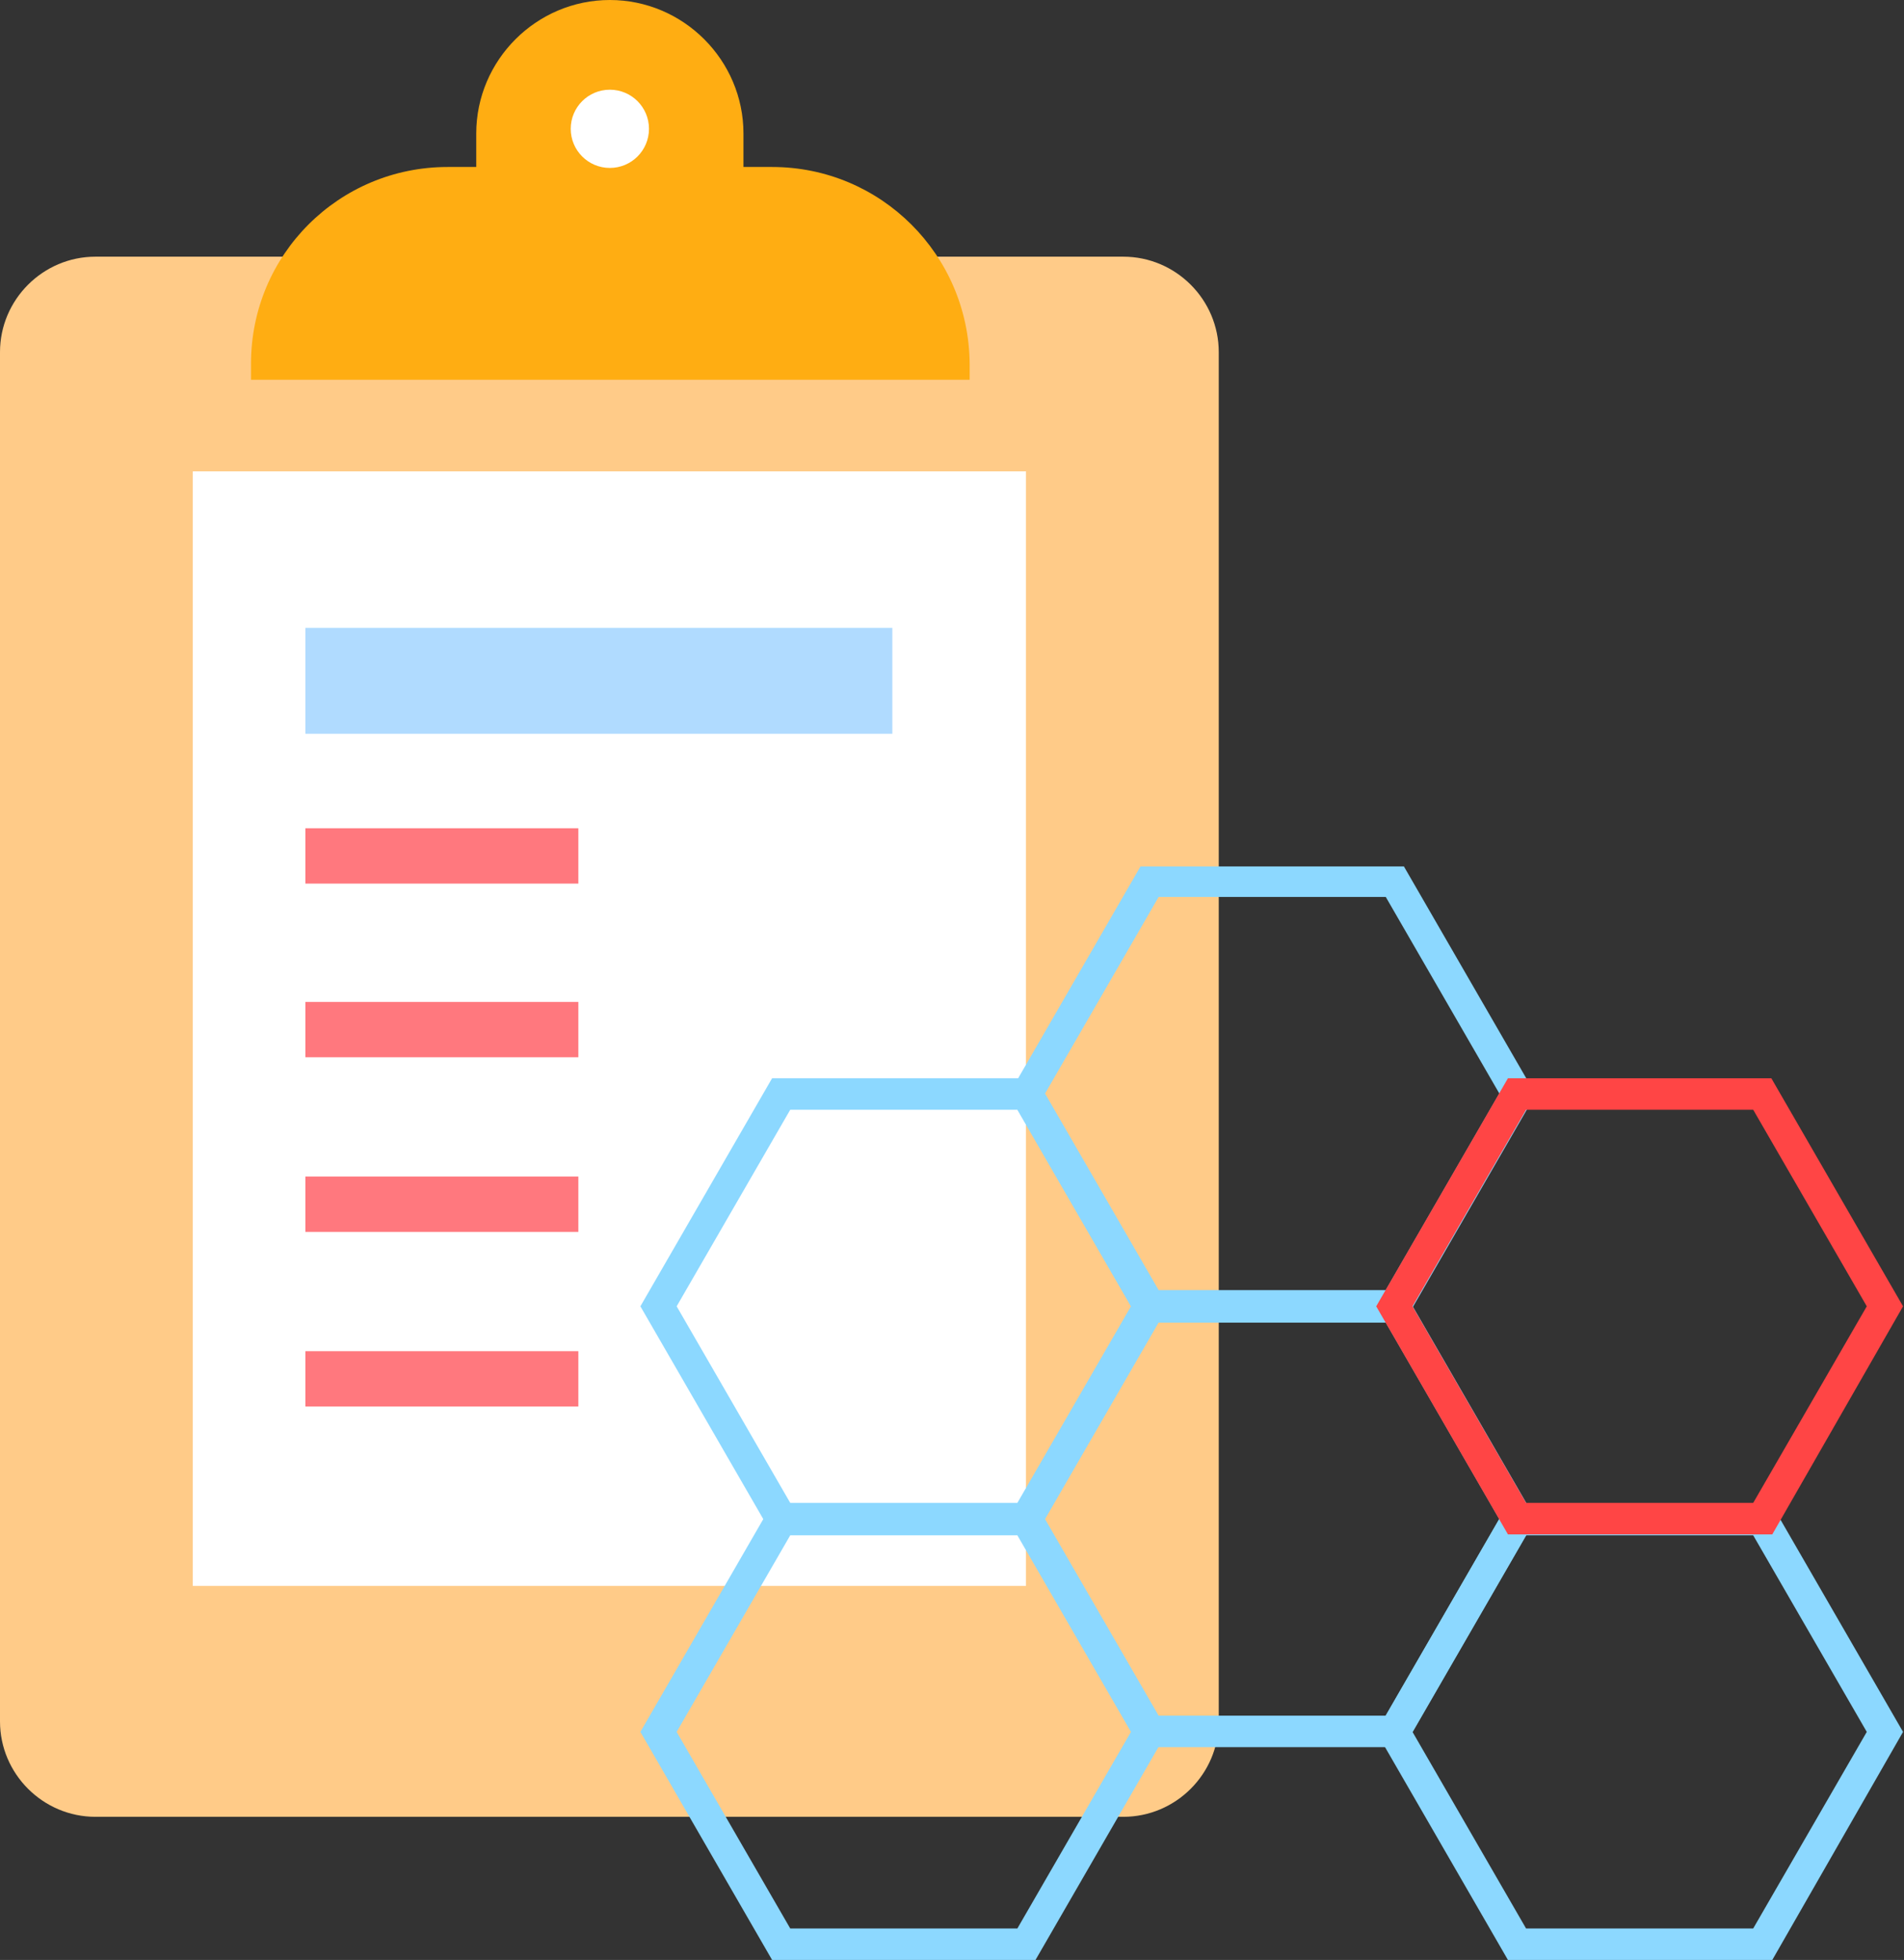   <svg version="1.1" xmlns="http://www.w3.org/2000/svg" xmlns:xlink="http://www.w3.org/1999/xlink" x="0px" y="0px" viewBox="0 0 199.5 205.4" style="enable-background:new 0 0 199.5 205.4;" xml:space="preserve">
   <rect x="0" y="0" width="199.5" height="205.4" fill="#333333" stroke="none"/>
   <g>
    <g>
     <g>
      <path style="fill:#FFCB88;" d="M117.7,190.4H10c-5.5,0-10-4.5-10-10V36.9c0-5.5,4.5-10,10-10h107.7c5.5,0,10,4.5,10,10v143.5
				C127.7,185.9,123.2,190.4,117.7,190.4z">
      </path>
     </g>
     <g>
      <rect x="20.2" y="49.4" style="fill:#FFFFFF;" width="87.3" height="116.8">
      </rect>
     </g>
     <g style="opacity:0.6;">
      <rect x="32" y="65.8" style="fill:#7BC3FF;" width="61.5" height="11.1">
      </rect>
     </g>
     <g>
      <rect x="32" y="86.8" style="fill:#FF787E;" width="28.6" height="5.8">
      </rect>
     </g>
     <g>
      <rect x="32" y="105" style="fill:#FF787E;" width="28.6" height="5.8">
      </rect>
     </g>
     <g>
      <rect x="32" y="123.3" style="fill:#FF787E;" width="28.6" height="5.8">
      </rect>
     </g>
     <g>
      <rect x="32" y="141.6" style="fill:#FF787E;" width="28.6" height="5.8">
      </rect>
     </g>
     <g>
      <g>
       <path style="fill:#FFAD12;" d="M80.9,17.5h-3V14c0-7.7-6.3-14-14-14h0c-7.7,0-14,6.3-14,14v3.5h-3c-11.4,0-20.6,9.2-20.6,20.6
					v1.7h75.3v-1.7C101.5,26.7,92.3,17.5,80.9,17.5z">
       </path>
      </g>
      <g>
       <circle style="fill:#FFFFFF;" cx="63.9" cy="13.5" r="4.1">
       </circle>
      </g>
     </g>
    </g>
    <g>
     <g>
      <g>
       <path style="fill:#8CD8FF;" d="M108.5,160.8H80.9l-13.8-23.9L80.9,113h27.6l13.8,23.9L108.5,160.8z M82.8,157.5h23.8l11.9-20.6
					l-11.9-20.6H82.8l-11.9,20.6L82.8,157.5z">
       </path>
      </g>
     </g>
     <g>
      <g>
       <path style="fill:#8CD8FF;" d="M108.5,205.4H80.9l-13.8-23.9l13.8-23.9h27.6l13.8,23.9L108.5,205.4z M82.8,202.1h23.8l11.9-20.6
					l-11.9-20.6H82.8l-11.9,20.6L82.8,202.1z">
       </path>
      </g>
     </g>
     <g>
      <g>
       <path style="fill:#8CD8FF;" d="M147.1,183.1h-27.6l-13.8-23.9l13.8-23.9h27.6l13.8,23.9L147.1,183.1z M121.4,179.8h23.8
					l11.9-20.6l-11.9-20.6h-23.8l-11.9,20.6L121.4,179.8z">
       </path>
      </g>
     </g>
     <g>
      <g>
       <path style="fill:#8CD8FF;" d="M185.7,205.4H158l-13.8-23.9l13.8-23.9h27.6l13.8,23.9L185.7,205.4z M159.9,202.1h23.8l11.9-20.6
					l-11.9-20.6h-23.8L148,181.5L159.9,202.1z">
       </path>
      </g>
     </g>
     <g>
      <g>
       <path style="fill:#8CD8FF;" d="M147.1,138.6h-27.6l-13.8-23.9l13.8-23.9h27.6l13.8,23.9L147.1,138.6z M121.4,135.2h23.8
					l11.9-20.6L145.2,94h-23.8l-11.9,20.6L121.4,135.2z">
       </path>
      </g>
     </g>
     <g>
      <path style="fill:#FF4545;" d="M185.7,160.8H158l-13.8-23.9L158,113h27.6l13.8,23.9L185.7,160.8z M159.9,157.5h23.8l11.9-20.6
				l-11.9-20.6h-23.8L148,136.9L159.9,157.5z">
      </path>
     </g>
    </g>
   </g>
  </svg>
